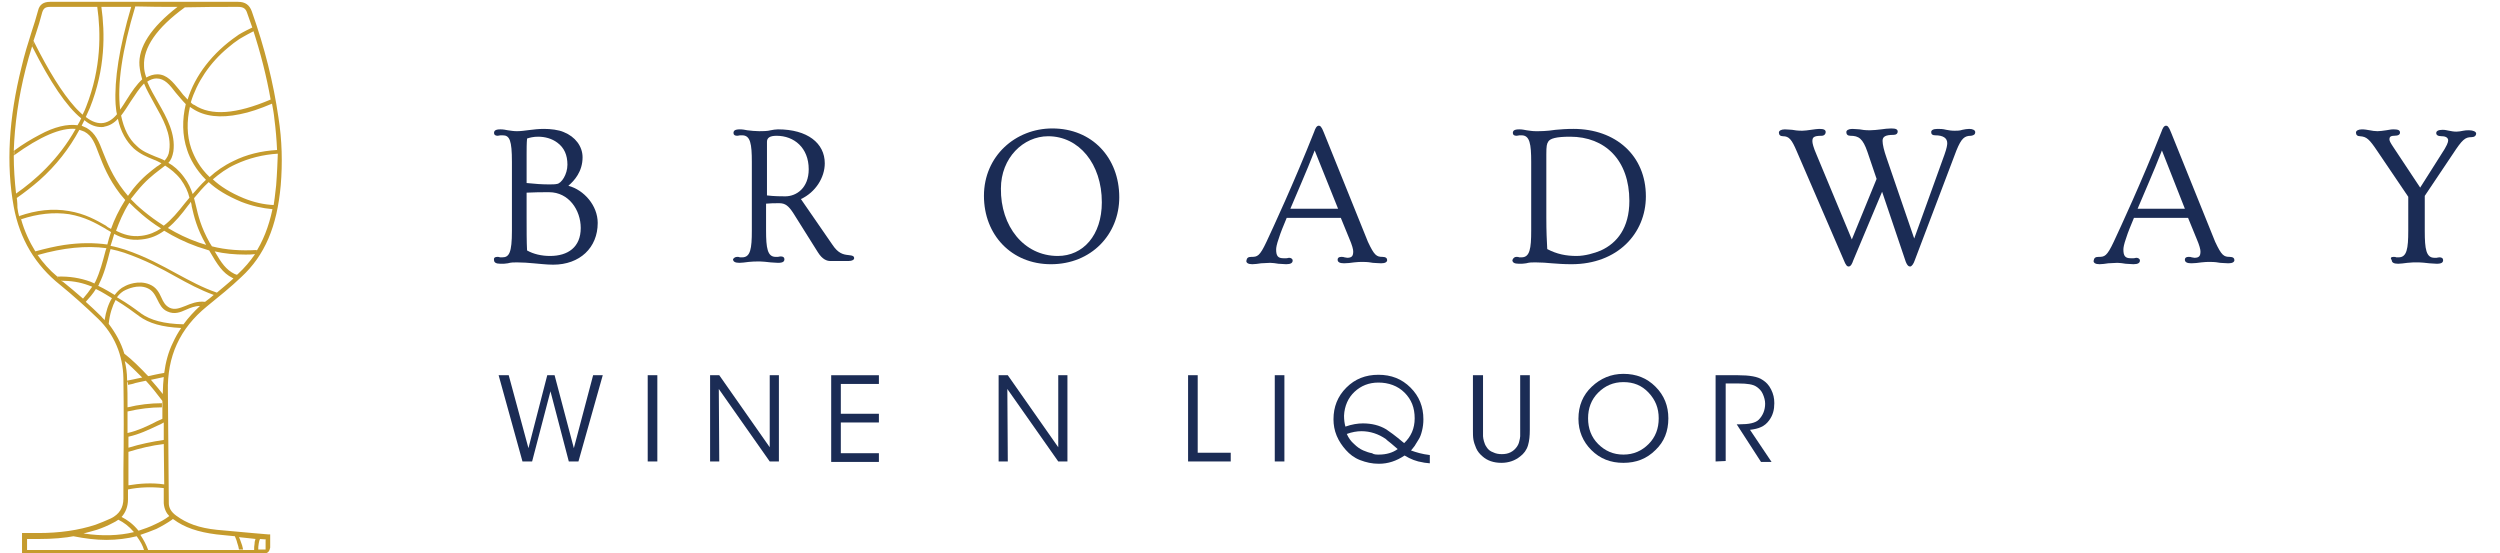 <?xml version="1.0" encoding="UTF-8"?> <svg xmlns="http://www.w3.org/2000/svg" xmlns:xlink="http://www.w3.org/1999/xlink" version="1.1" id="Layer_1" x="0px" y="0px" viewBox="0 0 545 120.6" style="enable-background:new 0 0 545 120.6;" xml:space="preserve"> <style type="text/css"> .st0{fill:#1B2C55;} .st1{fill:#C59B2D;} </style> <path id="XMLID_578_" class="st0" d="M108.4,56c0.3,0,0.4,0,0.6,0.1c0.1,0,0.3,0,0.5,0c1.5,0,2.1-1,2.1-5.8v-15c0-4.7-0.5-5.8-2-5.8 c-0.1,0-0.3,0-0.5,0s-0.4,0.1-0.6,0.1c-0.5,0-0.8-0.2-0.8-0.6c0-0.5,0.3-0.8,1.4-0.8c0.6,0,1.1,0.1,1.6,0.2c0.7,0.1,1.3,0.2,2,0.2 c1.7,0,3.5-0.5,5.9-0.5c1.4,0,3.2,0.2,4.3,0.7c2.5,1,4.1,3.1,4.1,5.5c0,3.1-1.8,5.1-3.1,6.2c3.4,0.9,6.4,4.3,6.4,8.1 c0,5.4-3.9,9.1-9.7,9.1c-1.5,0-3-0.2-4.3-0.3c-1.1-0.1-2.3-0.2-3.6-0.2c-0.7,0-1.3,0-2,0.2c-0.5,0.1-1,0.1-1.6,0.1 c-1,0-1.4-0.3-1.4-0.8C107.6,56.2,107.9,56,108.4,56z M119.6,40.2c0.8,0,1.4,0,1.8-0.1c1-0.1,2.3-2.1,2.3-4.2c0-2.1-0.7-3.7-2.2-4.8 c-1.2-0.9-2.7-1.3-4.2-1.3c-1,0-1.8,0.2-2.4,0.4c-0.1,1-0.1,2.4-0.1,3.3v6.4C116.6,40.1,118.3,40.2,119.6,40.2z M119.9,55.8 c3.9,0,6.7-1.9,6.7-6.1c0-3.9-2.6-7.8-6.9-7.8c-1.8,0-2.9,0-4.9,0.1v5.3c0,3,0,5.4,0.1,7.3C116.3,55.4,118.1,55.8,119.9,55.8z"></path> <path id="XMLID_596_" class="st0" d="M160.7,56c0.3,0,0.4,0,0.6,0.1c0.1,0,0.3,0,0.5,0c1.8,0,2.1-1.9,2.1-5.8v-15 c0-3.9-0.3-5.8-2.1-5.8c-0.2,0-0.4,0-0.5,0s-0.3,0.1-0.6,0.1c-0.5,0-0.8-0.2-0.8-0.6c0-0.5,0.3-0.8,1.4-0.8c0.6,0,1.1,0.1,1.6,0.2 c0.7,0.1,1.9,0.2,2.6,0.2s1.8,0,2.5-0.2c0.5-0.1,1.1-0.2,1.6-0.2c6.4,0,10.2,3,10.2,7.4c0,3.1-2,6.3-5.2,7.8l6.9,10 c1.2,1.8,2.3,2.1,3.4,2.2c1.1,0.1,1.3,0.3,1.3,0.7c0,0.3-0.4,0.6-1.2,0.6h-4c-0.7,0-1.7-0.3-2.7-1.9l-5.4-8.6c-1-1.5-1.7-2.1-3-2.1 c-1.1,0-1.9,0-2.9,0.1v5.8c0,3.9,0.3,5.8,2.1,5.8c0.2,0,0.4,0,0.5,0s0.3-0.1,0.6-0.1c0.5,0,0.8,0.2,0.8,0.6c0,0.5-0.3,0.8-1.4,0.8 c-0.6,0-1.1-0.1-1.6-0.1c-0.9-0.1-1.8-0.2-2.3-0.2c-1,0-1.7,0-2.5,0.1c-0.9,0.1-1.4,0.2-2,0.2c-1,0-1.4-0.3-1.4-0.8 C160,56.2,160.3,56,160.7,56z M171.2,42.8c2.4,0,5.1-1.8,5.1-5.9c0-4.7-3.2-7.3-7-7.3c-1.4,0-2.1,0.4-2.1,1.3v11.7 C168.7,42.8,170.5,42.8,171.2,42.8z"></path> <path id="XMLID_601_" class="st0" d="M229.4,28c8.7,0,14.6,6.4,14.6,15c0,8.1-6.1,14.6-14.9,14.6c-8.6,0-14.6-6.4-14.6-14.9 C214.5,34,221.4,28,229.4,28z M230.6,55.8c5.5,0,9.6-4.5,9.6-11.7c0-8.4-5-14.4-11.7-14.4c-5.4,0-10.3,4.7-10.3,11.4 C218.1,49.3,223.2,55.8,230.6,55.8z"></path> <path id="XMLID_641_" class="st0" d="M272.8,56c1.3,0,1.8-0.1,3.3-3.3c1.4-3,6-12.9,10.4-24c0.2-0.6,0.5-1.3,1-1.3 c0.3,0,0.6,0.2,1.1,1.5c1.6,4,9,22.3,9.6,23.8c1.4,3,1.9,3.3,3.2,3.3c0.7,0,1,0.3,1,0.7s-0.4,0.7-1.3,0.7c-0.7,0-1.3-0.1-1.8-0.1 c-0.5-0.1-1.2-0.2-2.2-0.2c-0.5,0-1.2,0-1.9,0.1c-0.7,0.1-1.5,0.2-2.2,0.2c-1,0-1.4-0.3-1.4-0.8c0-0.4,0.3-0.6,0.8-0.6 c0.3,0,0.5,0,0.7,0.1c0.2,0,0.4,0.1,0.6,0.1c1.1,0,1.3-0.5,1.3-1.4c0-0.4-0.2-1.3-0.9-2.9l-1.8-4.4h-11.8c-0.7,1.7-1.3,3.1-1.7,4.4 c-0.5,1.4-0.6,2.1-0.6,2.5c0,1.4,0.4,1.9,1.6,1.9c0.2,0,0.5,0,0.6,0c0.3,0,0.4-0.1,0.6-0.1c0.4,0,0.8,0.2,0.8,0.6 c0,0.5-0.4,0.8-1.4,0.8c-0.6,0-1.1-0.1-1.7-0.1c-0.6-0.1-1.3-0.2-1.8-0.2c-0.6,0-1.4,0.1-2,0.1c-0.6,0.1-1.4,0.2-1.9,0.2 c-0.9,0-1.3-0.3-1.3-0.7C271.8,56.2,272.1,56,272.8,56z M291.7,45.5l-5.1-12.7c-1.9,4.9-3.8,9.1-5.3,12.7H291.7z"></path> <path id="XMLID_646_" class="st0" d="M330.6,56c0.3,0,0.4,0,0.6,0.1c0.1,0,0.3,0,0.5,0c1.8,0,2.1-1.9,2.1-5.8v-15 c0-3.9-0.3-5.8-2.1-5.8c-0.2,0-0.4,0-0.5,0s-0.3,0.1-0.6,0.1c-0.5,0-0.8-0.2-0.8-0.6c0-0.5,0.3-0.8,1.4-0.8c0.6,0,1.1,0.1,1.6,0.2 c0.7,0.1,1.3,0.2,2,0.2c1,0,2.4,0,4.3-0.3c1.1-0.1,2.3-0.2,3.9-0.2c9.2,0,15.8,5.8,15.8,14.7c0,8.1-6.2,14.8-16.2,14.8 c-1.7,0-3-0.1-4.3-0.2c-1.1-0.1-2.3-0.2-3.6-0.2c-0.7,0-1.3,0-2,0.2c-0.5,0.1-1,0.1-1.6,0.1c-1,0-1.4-0.3-1.4-0.8 C329.9,56.2,330.2,56,330.6,56z M343.7,55.8c1.8,0,3.9-0.6,5.3-1.2c3.5-1.6,6.2-4.9,6.2-10.8c0-8.9-5.3-14-12.9-14 c-3.1,0-4.4,0.4-4.8,1.1c-0.3,0.5-0.4,0.9-0.4,2.8v13.6c0,3.3,0.1,5.1,0.2,7C339.4,55.4,341.4,55.8,343.7,55.8z"></path> <path id="XMLID_649_" class="st0" d="M391.7,33c-1.1-2.6-1.7-3.3-3-3.3c-0.6,0-0.9-0.3-0.9-0.8c0-0.4,0.5-0.7,1.3-0.7 c0.7,0,1.1,0.1,1.6,0.1c0.5,0.1,1.2,0.2,2.2,0.2c0.5,0,1.2-0.1,1.9-0.2c0.7-0.1,1.4-0.2,1.8-0.2c1,0,1.4,0.2,1.4,0.7 c0,0.4-0.3,0.8-0.9,0.8c-1.8,0-2,0.4-2,1.2c0,0.4,0.2,1.3,0.9,2.9l7.7,18.5l5.4-13.2l-2-5.9c-1-2.9-1.9-3.5-3.7-3.5 c-0.6,0-0.9-0.3-0.9-0.8c0-0.4,0.5-0.7,1.3-0.7c0.7,0,1.1,0.1,1.6,0.1c0.5,0.1,1.2,0.2,2.2,0.2c0.5,0,1.9-0.1,2.5-0.2 c0.7-0.1,1.5-0.2,2.2-0.2c1,0,1.4,0.2,1.4,0.7c0,0.4-0.3,0.7-0.9,0.7c-1.8,0-2.4,0.4-2.4,1.3c0,0.8,0.3,2.1,0.9,3.8l6,17.5l6.6-18.3 c0.5-1.4,0.6-2.1,0.6-2.5c0-1.1-0.9-1.7-2.6-1.7c-0.6,0-0.9-0.2-0.9-0.7c0-0.4,0.4-0.7,1.4-0.7c0.6,0,1.1,0,1.9,0.2 c0.5,0.1,1.1,0.2,1.8,0.2c0.6,0,1.1,0,1.7-0.2c0.5-0.1,1-0.2,1.5-0.2c0.8,0,1.3,0.3,1.3,0.7c0,0.5-0.3,0.7-0.9,0.8 c-1.4,0-2.1,0.5-3.2,3.2l-9.1,24c-0.2,0.6-0.6,1.3-1,1.3c-0.3,0-0.7-0.2-1.1-1.5l-5-14.8l-6.3,15c-0.2,0.6-0.5,1.3-1,1.3 c-0.3,0-0.6-0.2-1.1-1.5L391.7,33z"></path> <path id="XMLID_651_" class="st0" d="M457.5,56c1.3,0,1.8-0.1,3.3-3.3c1.4-3,6-12.9,10.4-24c0.2-0.6,0.5-1.3,1-1.3 c0.3,0,0.6,0.2,1.1,1.5c1.6,4,9,22.3,9.6,23.8c1.4,3,1.9,3.3,3.2,3.3c0.7,0,1,0.3,1,0.7s-0.4,0.7-1.3,0.7c-0.7,0-1.3-0.1-1.8-0.1 c-0.5-0.1-1.2-0.2-2.2-0.2c-0.5,0-1.2,0-1.9,0.1c-0.7,0.1-1.5,0.2-2.2,0.2c-1,0-1.4-0.3-1.4-0.8c0-0.4,0.3-0.6,0.8-0.6 c0.3,0,0.5,0,0.7,0.1c0.2,0,0.4,0.1,0.6,0.1c1.1,0,1.3-0.5,1.3-1.4c0-0.4-0.2-1.3-0.9-2.9l-1.8-4.4h-11.8c-0.7,1.7-1.3,3.1-1.7,4.4 c-0.5,1.4-0.6,2.1-0.6,2.5c0,1.4,0.4,1.9,1.6,1.9c0.2,0,0.5,0,0.6,0c0.3,0,0.4-0.1,0.6-0.1c0.4,0,0.8,0.2,0.8,0.6 c0,0.5-0.4,0.8-1.4,0.8c-0.6,0-1.1-0.1-1.7-0.1c-0.6-0.1-1.3-0.2-1.8-0.2c-0.6,0-1.4,0.1-2,0.1c-0.6,0.1-1.4,0.2-1.9,0.2 c-0.9,0-1.3-0.3-1.3-0.7C456.5,56.2,456.8,56,457.5,56z M476.3,45.5l-5-12.7c-1.9,4.9-3.8,9.1-5.3,12.7H476.3z"></path> <path id="XMLID_654_" class="st0" d="M521.8,56c0.3,0,0.4,0,0.6,0.1c0.1,0,0.3,0,0.5,0c1.8,0,2.1-1.9,2.1-5.8v-7.4l-6.7-9.9 c-1.8-2.7-2.4-3.2-3.8-3.3c-0.6,0-0.9-0.3-0.9-0.8c0-0.4,0.5-0.7,1.3-0.7c0.6,0,1.1,0.1,1.7,0.2c0.5,0.1,1.1,0.2,1.7,0.2 c0.5,0,1.2-0.1,1.9-0.2s1-0.2,1.6-0.2c1,0,1.4,0.2,1.4,0.7c0,0.4-0.3,0.7-1.3,0.7c-0.9,0-1,0.4-1,0.8c0,0.3,0.2,0.7,0.8,1.6l5.9,8.9 l4.5-7.1c1.4-2.1,1.6-2.8,1.6-3.2s-0.3-0.9-1.4-0.9c-0.9,0-1.2-0.3-1.2-0.7s0.4-0.7,1.4-0.7c0.5,0,0.9,0.1,1.4,0.2s1,0.2,1.6,0.2 c0.5,0,1-0.1,1.5-0.2c0.4-0.1,0.8-0.1,1.3-0.1c0.8,0,1.5,0.3,1.5,0.7c0,0.5-0.4,0.8-1,0.8c-1.4,0-2,0.5-4.1,3.7l-6.1,9.1v7.7 c0,3.9,0.3,5.8,2.1,5.8c0.2,0,0.4,0,0.5,0s0.3-0.1,0.6-0.1c0.5,0,0.8,0.2,0.8,0.6c0,0.5-0.3,0.8-1.4,0.8c-0.6,0-1.1-0.1-1.6-0.1 c-0.9-0.1-1.8-0.2-2.3-0.2c-1,0-1.7,0-2.5,0.1c-0.9,0.1-1.4,0.2-2,0.2c-1,0-1.4-0.3-1.4-0.8C521,56.2,521.3,56,521.8,56z"></path> <path id="XMLID_683_" class="st1" d="M45.1,66.8c2.7-2.2,5.2-4.2,7.5-6.4c5.1-4.7,7.8-11,8.6-20c0.4-4.8,0.3-9.8-0.5-14.8 c-1.1-7.6-3-15.2-5.8-23.1c-0.5-1.4-1.4-2.1-3-2.1l0,0c-12.6,0-26,0-41,0l0,0C9.5,0.4,8.6,1,8.3,2.3C7.9,3.8,7.4,5.4,6.9,6.9 C6.1,9.4,5.3,12,4.7,14.6C1.9,25.8,1.3,35.8,3,45.1c1.3,7,4.7,12.7,10.1,17c2.7,2.2,5.5,4.7,8.3,7.4c3.5,3.4,5.4,7.9,5.5,12.9 c0.1,6.7,0.1,13.6,0,20.3c0,2,0,4,0,6s-0.9,3.4-2.7,4.3c-1.1,0.5-2.3,1-3.4,1.4c-3.7,1.2-7.8,1.8-12.4,1.8c-0.7,0-1.4,0-2.1,0H4.8 v4.4h11.5c7.2,0,14.3,0,21.5,0h1.7c5.8,0,11.7,0,17.6,0c0.1,0,0.1,0,0.2,0c0.1,0,0.2,0,0.4,0c0.3,0,0.5,0,0.8-0.3 c0.2-0.2,0.3-0.5,0.4-0.9c0-0.6,0-1.2,0-1.7c0-0.3,0-0.5,0-0.8v-0.4h-0.4c-1.2-0.1-2.3-0.2-3.5-0.3c-2.6-0.2-5.1-0.5-7.7-0.7 c-3.9-0.4-6.6-1.4-8.9-3.1c-1.1-0.8-1.6-1.7-1.6-2.7c-0.1-8.7-0.1-16.6-0.2-24.3C36.4,77.7,39.2,71.6,45.1,66.8z M44,66.4 c0.1-0.1,0.3-0.2,0.4-0.4C44.3,66.2,44.2,66.3,44,66.4z M44.7,65.8c-1.7-0.2-3.1,0.4-4.3,0.9c-1.3,0.5-2.3,0.9-3.4,0.4 c-1-0.5-1.4-1.3-1.8-2.2c-0.5-1.1-1.1-2.3-2.6-2.9c-2.4-1-4.9,0.1-5.4,0.4c-0.9,0.4-1.6,1.1-2.2,1.9c-0.7-0.4-2.1-1.3-3.6-2 c0.1-0.1,0.2-0.3,0.2-0.4c1.1-2.2,1.7-4.5,2.3-6.9c0.1-0.2,0.1-0.4,0.2-0.7c1,0.2,2.1,0.5,3,0.8c4.6,1.6,8,3.4,11.2,5.2 c2.7,1.5,5.3,2.9,8.3,4C46,64.8,45.4,65.3,44.7,65.8z M24.9,51c1.7,0.9,3.6,1.5,6,1.2c2-0.2,3.5-0.9,4.9-1.9 c2.1,1.3,4.5,2.5,7.3,3.5c0.8,0.3,1.7,0.5,2.5,0.8c1.8,3.1,2.9,4.9,5.1,6c0.1,0,0.1,0.1,0.2,0.1c-1.3,1.2-2.7,2.3-4.1,3.5 c0.2-0.1,0.4-0.3,0.5-0.4c-3.2-1.1-5.9-2.6-8.7-4.1c-3.3-1.8-6.7-3.7-11.4-5.3c-1-0.3-2-0.6-3.1-0.8C24.4,52.6,24.7,51.8,24.9,51z M23.4,53.3c-2.9-0.4-6-0.4-9.4,0.1c-2,0.3-4.1,0.8-6.3,1.4l0,0c-1.3-2.1-2.4-4.5-3.1-7c3.6-1.2,7.1-1.6,10.5-1.1 c3.4,0.6,5.7,1.9,7.8,3.1c0.4,0.3,0.9,0.5,1.3,0.8C23.9,51.5,23.6,52.4,23.4,53.3z M25.2,22.7c0.1,0.8,0.1,1.5,0.3,2.2 c-0.8,1-1.8,1.7-2.9,1.9c-1.2,0.2-2.5-0.2-3.9-1.3c0.3-0.7,0.6-1.3,0.9-2c3.4-8.5,3.3-16.3,2.5-22c2.2,0,4.4,0,6.5,0 C26,10.3,24.9,17.4,25.2,22.7z M22.1,27.7c0.2,0,0.5,0,0.7-0.1c1.1-0.2,2.1-0.8,2.9-1.7c0.6,2.8,1.8,4.9,3.5,6.5 c1.4,1.2,2.8,1.8,4.3,2.4c0.6,0.2,1.1,0.5,1.7,0.8c-0.3,0.2-0.6,0.5-1,0.7c-1.3,1-3.1,2.3-5.2,4.9c-0.4,0.5-0.7,1-1.1,1.5 C27.3,42,27,41.6,27,41.6c-2.5-3.2-3.6-6.1-4.5-8.3c-0.9-2.4-1.7-4.3-3.6-5.4c-0.4-0.2-0.7-0.3-1.1-0.5c0.2-0.4,0.4-0.8,0.6-1.2 C19.7,27.3,20.9,27.7,22.1,27.7z M31.4,18.2c0.6,1.5,1.5,3,2.3,4.5c1.8,3.2,3.7,6.5,3.2,10.1c-0.1,1-0.5,1.6-1,2.2 c-0.7-0.4-1.4-0.6-2.1-0.9c-1.4-0.6-2.8-1.1-4-2.3c-1.7-1.5-2.8-3.7-3.4-6.6c0.7-0.9,1.4-2,2.1-3.1C29.5,20.6,30.4,19.2,31.4,18.2z M40.8,32.7c0.6,1.9,1.9,4.3,4.1,6.5c-1.1,1-2,2.1-2.9,3.1c-0.4-1.2-0.9-2.4-1.9-3.7c-1.1-1.5-2.3-2.5-3.4-3.1 c0.6-0.6,0.9-1.4,1.1-2.5c0.5-3.8-1.4-7.3-3.3-10.6c-0.9-1.6-1.8-3.1-2.4-4.6c0.6-0.4,1.3-0.7,2-0.7l0,0c1.8,0,2.9,1.4,4.2,3.1 c0.7,0.8,1.4,1.7,2.2,2.5C39.7,26,39.7,29.5,40.8,32.7z M41.8,45c0.5,2.2,1.1,4.8,3.1,8.3c0,0,0,0.1,0.1,0.1 c-0.5-0.2-1.1-0.3-1.6-0.5c-2.6-0.9-4.8-2-6.8-3.2c1.6-1.3,3-3,4.4-4.9c0.2-0.2,0.4-0.5,0.6-0.8C41.7,44.4,41.8,44.7,41.8,45z M45.7,52.9c-1.9-3.4-2.5-5.9-3-8.1c-0.1-0.5-0.3-1.1-0.4-1.6c1-1.2,2-2.4,3.2-3.5c1.7,1.6,4,3,7.1,4.3c2.3,0.9,4.6,1.4,6.8,1.6 c-0.8,3.8-2.1,7.1-3.9,9.8c0.2-0.3,0.4-0.6,0.5-0.9c-3.4,0.2-6.7,0-9.8-0.8C46.1,53.5,45.9,53.2,45.7,52.9z M29.7,41.9 c2-2.5,3.7-3.8,5-4.8c0.5-0.4,0.9-0.7,1.3-1c1.1,0.7,2.3,1.6,3.4,3c1,1.4,1.6,2.7,1.9,4c-0.3,0.4-0.7,0.8-1,1.2 c-1.5,1.9-2.9,3.6-4.6,4.9c-3.3-2.1-5.8-4.3-7.2-5.8C28.9,42.9,29.3,42.4,29.7,41.9z M35.1,49.8c-1.2,0.8-2.6,1.4-4.2,1.6 c-2.3,0.3-4-0.3-5.6-1.1c0.7-1.9,1.5-3.9,2.9-6.1C29.6,45.6,31.9,47.8,35.1,49.8z M51.9,59.7c-0.1,0.1-0.2,0.2-0.3,0.2 c-0.2-0.1-0.3-0.1-0.5-0.2c-1.8-0.9-2.8-2.3-4.3-4.9c2.1,0.5,4.4,0.7,6.7,0.7c0.7,0,1.4,0,2.1-0.1C54.5,57,53.3,58.4,51.9,59.7z M60.2,40.4c-0.2,1.9-0.4,3.6-0.7,5.2c0.1-0.3,0.1-0.6,0.2-0.9c-2.2-0.1-4.4-0.6-6.6-1.5c-2.9-1.2-5.1-2.6-6.7-4.1 c1.4-1.2,3-2.4,5-3.3c2.8-1.3,5.9-2.1,9.2-2.3c0-0.3,0-0.6,0-0.9C60.5,35.3,60.4,37.9,60.2,40.4z M60.4,32.7c-3.5,0.2-6.7,1-9.5,2.4 c-2.1,1-3.8,2.2-5.2,3.5c-2.2-2.1-3.3-4.3-4-6.2c-1-2.9-1-6-0.3-9.1c0.2,0.1,0.4,0.3,0.6,0.4c2.6,1.7,6,2.1,10.3,1.2 c2.1-0.4,4.4-1.2,7-2.3c0.2,1.1,0.4,2.1,0.5,3.2C60.1,28.1,60.3,30.4,60.4,32.7z M41.6,22.3c1.3-4.3,4.1-8.6,8.1-11.9 c0.8-0.7,1.6-1.3,2.5-1.9l0,0c0.2-0.1,1.3-0.8,3.1-1.7c-0.1-0.2-0.1-0.3-0.2-0.5c1.7,5.2,3,10.3,3.9,15.4c-7.5,3.2-13,3.6-16.6,1.2 C42.1,22.8,41.8,22.6,41.6,22.3z M51.9,1.5L51.9,1.5c1.2,0,1.7,0.4,2,1.4C54.3,3.9,54.6,5,55,6c-1.9,0.9-3.1,1.6-3.3,1.8l0,0 c-5.4,3.7-9.2,8.7-10.8,13.9c-0.7-0.7-1.3-1.4-1.8-2.1c-1.4-1.7-2.7-3.4-4.8-3.4c-0.9,0-1.7,0.3-2.4,0.7c-0.3-0.8-0.5-1.7-0.5-2.5 c-0.2-4,2.7-8.3,8.9-12.8C44.2,1.5,48.1,1.5,51.9,1.5z M38.7,1.5c-5.8,4.5-8.6,8.8-8.3,12.8c0.1,1,0.3,2,0.6,3 c-1.2,1.1-2.3,2.7-3.3,4.3c-0.5,0.8-1,1.6-1.5,2.3c-0.7-5.4,0.4-12.9,3.3-22.5C32.7,1.5,35.7,1.5,38.7,1.5z M9.2,2.7 c0.3-0.9,0.7-1.2,1.7-1.2l0,0c3.5,0,7,0,10.4,0c0,0,0,0-0.1,0c0.8,5.6,0.9,13.3-2.4,21.7c-0.2,0.6-0.5,1.2-0.8,1.8 c-0.5-0.5-1.1-1-1.7-1.7c-2.7-3-5.7-7.8-9-14.4c0.2-0.5,0.3-1,0.5-1.5C8.3,5.9,8.8,4.3,9.2,2.7z M7.4,8.9C7.3,9.3,7.2,9.7,7,10.1 C7.1,9.7,7.3,9.3,7.4,8.9z M5.6,15C6,13.4,6.5,11.7,7,10.1c4,7.9,7.5,13.1,10.7,15.7c-0.2,0.5-0.5,1-0.8,1.5c-2.2-0.3-5,0.3-8.3,2.1 c-1.7,0.9-3.6,2-5.6,3.5C3.2,27.2,4,21.3,5.6,15z M3.1,32.8c0,0.4,0,0.7,0,1.1C3,33.5,3,33.2,3.1,32.8z M3,33.9 c5.8-4.2,10.3-6.1,13.5-5.8c-3.8,6.8-9,11.3-13,14.1C3.2,39.5,3,36.7,3,33.9z M3.5,42.2c0,0.3,0.1,0.6,0.1,1c1.7-1.2,3.4-2.5,5-3.9 c3.6-3.2,6.5-6.9,8.7-11c0.4,0.1,0.8,0.3,1.1,0.4c1.7,0.9,2.3,2.6,3.2,5c0.9,2.3,2,5.2,4.6,8.6c0,0,0.4,0.5,1.1,1.3 c-1.4,2.2-2.4,4.3-3.1,6.3c-0.4-0.2-0.8-0.4-1.1-0.7C21,48,18.6,46.6,15,46c-3.5-0.6-7.1-0.2-10.8,1.1c0,0.1,0,0.1,0,0.2 c-0.2-0.7-0.3-1.3-0.4-2C3.8,44.1,3.7,43.2,3.5,42.2z M4.6,47.8c0-0.1-0.1-0.2-0.1-0.4C4.6,47.6,4.6,47.7,4.6,47.8z M7.9,55.2 c0.1,0.1,0.2,0.2,0.2,0.4C8.1,55.5,8,55.3,7.9,55.2z M8.2,55.6c5.6-1.6,10.6-2.1,15-1.5c-0.1,0.2-0.1,0.4-0.2,0.6 c-0.6,2.3-1.2,4.6-2.2,6.7c-0.1,0.1-0.2,0.3-0.2,0.4c-0.3-0.1-0.6-0.3-0.9-0.4c-2.2-0.8-4.6-1.2-7.2-1.1 C10.8,58.9,9.4,57.3,8.2,55.6z M12.8,60.8c0.2,0.1,0.3,0.3,0.5,0.4c2.2,0,4.1,0.3,6,1c0.3,0.1,0.5,0.2,0.8,0.3 c-0.6,0.9-1.3,1.8-2,2.6l0,0c-1.5-1.3-2.9-2.5-4.4-3.7C13.4,61.3,13.1,61.1,12.8,60.8z M12.4,60.4c0.2,0.1,0.3,0.3,0.5,0.4 C12.7,60.7,12.5,60.5,12.4,60.4z M18.7,65.8c0.8-0.9,1.6-1.8,2.2-2.8c1.5,0.7,2.8,1.6,3.5,2c-0.8,1.3-1.3,2.9-1.6,4.8 c-0.2-0.3-0.5-0.5-0.7-0.8C21,67.9,19.8,66.8,18.7,65.8z M23.2,70.2L23.2,70.2L23.2,70.2z M21.1,115.5c1.2-0.4,2.4-0.9,3.5-1.5 c0.4-0.2,0.8-0.4,1.2-0.7l0,0c1.2,0.6,2.3,1.4,3.4,2.7c-3.3,0.8-7,0.9-11,0.3C19.2,116,20.2,115.8,21.1,115.5z M26.2,113L26.2,113 L26.2,113z M57.9,117.9c0,0.6,0,1.1,0,1.7c0,0.1,0,0.2,0,0.2c-0.1,0-0.3,0-0.4,0c-0.1,0-0.2,0-0.3,0l0,0c-0.3,0-0.6,0-0.9,0 c0-0.4,0-0.8,0.1-1.3c0.1-0.4,0.1-0.7,0.3-1c0.4,0,0.9,0.1,1.3,0.1C57.9,117.6,57.9,117.7,57.9,117.9z M37.8,113.2 c2.4,1.8,5.4,2.8,9.4,3.3c1.3,0.1,2.6,0.3,4,0.4l0,0c0.2,0.5,0.4,0.9,0.5,1.4c0.2,0.5,0.3,1,0.4,1.5c0.3,0,0.6,0,0.9,0 c-0.1-0.6-0.3-1.2-0.5-1.7c-0.1-0.3-0.2-0.6-0.4-1c0.9,0.1,1.8,0.2,2.8,0.3c0.6,0.1,1.1,0.1,1.7,0.2c-0.3,0-0.6-0.1-0.9-0.1 c-0.1,0.3-0.2,0.6-0.2,1c-0.1,0.5-0.1,0.9-0.1,1.4c0.2,0,0.3,0,0.5,0c-5.4,0-11,0-16.3,0h-1.7c-7.2,0-14.3,0-21.5,0H5.9v-2.4h0.5 c0.7,0,1.4,0,2.1,0c2.9,0,5.6-0.2,8.1-0.7c-0.2,0-0.4,0.1-0.6,0.1c2.5,0.5,4.9,0.8,7.2,0.8s4.6-0.3,6.6-0.8c0.8,1.1,1.3,2,1.6,3 c0.3,0,0.6,0,0.9,0c-0.4-1.1-0.9-2.1-1.7-3.3c1.2-0.4,2.3-0.8,3.5-1.3c1.2-0.6,2.4-1.3,3.4-2l0,0C37.6,113.1,37.7,113.2,37.8,113.2z M17.9,116.3c-0.1,0-0.2,0-0.3,0.1C17.7,116.4,17.8,116.4,17.9,116.3z M17.2,116.5c-0.1,0-0.2,0-0.3,0.1 C17,116.5,17.1,116.5,17.2,116.5z M36.9,112.5L36.9,112.5c-0.9,0.7-2,1.3-3.1,1.8c-1.2,0.6-2.4,1-3.6,1.4c-1.2-1.5-2.5-2.4-3.7-3 l0,0c0.9-1,1.4-2.3,1.4-3.8c0-0.7,0-1.4,0-2.2c2.4-0.5,5.1-0.6,7.8-0.3c0-0.1,0-0.2,0-0.3c0,1.2,0,2.4,0,3.6 C35.8,111,36.3,111.9,36.9,112.5z M27.9,83.9c0.5-0.1,1.1-0.2,1.6-0.4c0.7-0.2,1.5-0.3,2.3-0.5c1.2,1.3,2.4,2.8,3.6,4.4 c0,1.3,0,2.6,0,3.9c-0.6,0.3-1.2,0.5-1.7,0.8c-1.8,0.9-3.7,1.8-5.9,2.3c0-1.6,0-3.2,0-4.7c2.6-0.6,5.1-0.9,7.5-0.9 c0-0.2,0-0.3,0-0.5c0-0.1,0-0.3,0-0.4c-2.5,0-5,0.3-7.5,0.9c0-2.1,0-4.1-0.1-6.1c0-1.4-0.2-2.7-0.5-4l0,0c1.2,1,2.5,2.3,3.8,3.6 c-0.7,0.1-1.3,0.3-1.9,0.4c-0.5,0.1-1,0.2-1.5,0.3C27.9,83.3,27.9,83.6,27.9,83.9z M28,98.5L28,98.5c2.6-0.8,5.1-1.4,7.7-1.7 c0-0.1,0-0.2,0-0.3c0,2.9,0.1,6,0.1,9.1c-2.7-0.4-5.4-0.2-7.8,0.2c0,0.2,0,0.4,0,0.6c0-1.2,0-2.4,0-3.5C28,101.4,28,100,28,98.5z M28,97.6c0-1,0-2,0-3c0,0.2,0,0.4,0,0.6c2.3-0.5,4.4-1.5,6.3-2.4c0.5-0.2,0.9-0.4,1.4-0.7c0-0.3,0-0.6,0-0.8c0,1.5,0,3.1,0,4.6 C33.1,96.3,30.6,96.8,28,97.6z M35.5,85.4c0,0.2,0,0.3,0,0.5c-0.9-1.1-1.7-2.1-2.6-3.1c0.9-0.2,1.8-0.4,2.8-0.6 C35.6,83.3,35.5,84.3,35.5,85.4z M35.5,87.3c0-0.5,0-0.9,0-1.4C35.5,86.4,35.5,86.9,35.5,87.3z M35.8,81.3L35.8,81.3 c-1.3,0.2-2.5,0.5-3.5,0.7c-1.8-1.9-3.5-3.6-5.2-4.9c-0.7-2.4-1.9-4.5-3.4-6.5c0.2-2.1,0.8-3.9,1.5-5.2c2.3,1.4,3.9,2.6,4.7,3.2 c0.2,0.1,0.3,0.2,0.4,0.3c2.2,1.6,5,2.4,9.2,2.6l0,0c-0.7,1-1.3,2.1-1.8,3.2C36.7,76.7,36.1,79,35.8,81.3z M39.7,71.1 c0.1-0.1,0.1-0.1,0.2-0.2C39.8,70.9,39.8,71,39.7,71.1z M40,70.7c-4.3-0.1-7.2-0.9-9.3-2.4c-0.1-0.1-0.2-0.2-0.4-0.3 c-0.8-0.6-2.4-1.8-4.8-3.2c0.5-0.7,1.2-1.3,1.9-1.6c0.3-0.1,2.6-1.3,4.7-0.4c1.2,0.5,1.7,1.5,2.2,2.5s1,2.1,2.2,2.6 c1.5,0.7,2.8,0.2,4.1-0.4c0.9-0.4,1.9-0.8,3-0.8C42.3,67.9,41.1,69.2,40,70.7z"></path> <g> <path class="st0" d="M113.9,100.6l-5.2-18.8h2.2l4.3,15.9l4.1-15.9h1.6l4.2,15.9l4.2-15.9h2.1l-5.3,18.8H124l-4-15.3l-4,15.3 C116,100.6,113.9,100.6,113.9,100.6z"></path> <path class="st0" d="M141.2,100.6V81.8h2.1v18.8C143.3,100.6,141.2,100.6,141.2,100.6z"></path> <path class="st0" d="M156.8,81.8l11,15.7V81.8h2v18.8h-2l-11.1-15.8l0.1,15.8h-2V81.8H156.8z"></path> <path class="st0" d="M181.2,100.6V81.8h10.4v1.9h-8.3v6.5h8.3v1.9h-8.3v6.7h8.3v1.9h-10.4V100.6z"></path> <path class="st0" d="M219.7,81.8l11,15.7V81.8h2v18.8h-2l-11.1-15.8l0.1,15.8h-2V81.8H219.7z"></path> <path class="st0" d="M259,100.6V81.8h2.1v16.9h7.2v1.9C268.3,100.6,259,100.6,259,100.6z"></path> <path class="st0" d="M277.9,100.6V81.8h2.1v18.8C280,100.6,277.9,100.6,277.9,100.6z"></path> <path class="st0" d="M311.7,99.2v1.8c-0.7-0.1-1.2-0.1-1.5-0.2c-1.4-0.2-2.7-0.7-4-1.5c-1.8,1.2-3.6,1.8-5.6,1.8 c-1.5,0-2.8-0.3-4.1-0.8c-1.3-0.5-2.3-1.3-3.1-2.2c-0.8-0.9-1.5-1.9-2-3.1s-0.7-2.4-0.7-3.6c0-2.7,0.9-5,2.8-6.9s4.2-2.8,7-2.8 s5.1,0.9,7,2.8s2.8,4.2,2.8,6.9c0,0.9-0.1,1.7-0.3,2.5s-0.4,1.4-0.8,2s-0.6,1-0.8,1.3c-0.2,0.3-0.5,0.6-0.8,1 C308.7,98.6,310,99,311.7,99.2z M300.5,83.4L300.5,83.4c-2.1,0-3.8,0.7-5.2,2s-2.2,3.1-2.3,5.2c0,0.9,0.1,1.7,0.3,2.4 c1.4-0.5,2.7-0.7,3.8-0.7c1.9,0,3.6,0.4,5.1,1.3c0.6,0.4,1.9,1.3,3.9,3c1.5-1.4,2.3-3.2,2.3-5.4c0-2.3-0.7-4.1-2.2-5.6 S302.7,83.4,300.5,83.4z M300.6,99.1L300.6,99.1c1.6,0,3-0.4,4.1-1.2c-0.2-0.2-0.7-0.6-1.4-1.2c-0.8-0.6-1.1-0.9-1.2-1 c-1.6-1.1-3.4-1.7-5.3-1.7c-1,0-2.1,0.2-3.2,0.6c0.4,0.9,0.9,1.6,1.6,2.2c0.6,0.6,1.3,1.1,2,1.4s1.3,0.5,1.9,0.6 C299.5,99.1,300.1,99.1,300.6,99.1z"></path> <path class="st0" d="M321.2,81.8h2.1v11.9c0,0.6,0,1.1,0,1.4s0.1,0.7,0.2,1.1s0.3,0.9,0.6,1.3c0.3,0.5,0.8,0.9,1.4,1.1 c0.6,0.3,1.2,0.4,1.9,0.4c0.7,0,1.3-0.1,1.9-0.4s1-0.7,1.3-1.1s0.5-0.8,0.6-1.3c0.1-0.4,0.2-0.8,0.2-1.1c0-0.3,0-0.8,0-1.4V81.8 h2.1v11.9c0,1.3-0.1,2.4-0.4,3.4s-0.9,1.8-1.7,2.4c-1.1,0.9-2.5,1.4-4.1,1.4c-1.7,0-3.1-0.5-4.1-1.4c-0.6-0.5-1.1-1.1-1.4-1.8 c-0.3-0.7-0.5-1.3-0.6-1.9s-0.1-1.3-0.1-2.1V81.8H321.2z"></path> <path class="st0" d="M344.1,91.3L344.1,91.3c0-2.9,1-5.2,2.9-7s4.2-2.8,6.9-2.8c2.8,0,5.1,0.9,7,2.8s2.8,4.2,2.8,6.9 c0,2.8-0.9,5.1-2.8,6.9c-1.9,1.9-4.2,2.8-7,2.8s-5.1-0.9-7-2.8C345.1,96.3,344.1,94,344.1,91.3z M346.2,91.2L346.2,91.2 c0,2.2,0.7,4.1,2.2,5.6s3.3,2.3,5.5,2.3s4-0.8,5.5-2.3s2.2-3.4,2.2-5.6s-0.7-4-2.2-5.6s-3.3-2.3-5.5-2.3s-4,0.8-5.5,2.3 S346.2,89,346.2,91.2z"></path> <path class="st0" d="M374,100.6V81.8h4.9c2.5,0,4.3,0.3,5.3,1c0.8,0.5,1.4,1.1,1.9,2.1s0.7,1.9,0.7,3c0,1.4-0.3,2.6-1.1,3.7 c-0.5,0.7-1.1,1.2-1.8,1.5c-0.6,0.3-1.5,0.5-2.4,0.6l4.7,7h-2.3l-5.3-8.2h0.6c2.1,0,3.5-0.3,4.2-1c0.9-0.9,1.4-2.1,1.4-3.5 c0-0.7-0.2-1.4-0.5-2.1s-0.8-1.2-1.4-1.6c-0.7-0.5-2-0.7-3.8-0.7h-2.9v16.9L374,100.6L374,100.6z"></path> </g> </svg> 